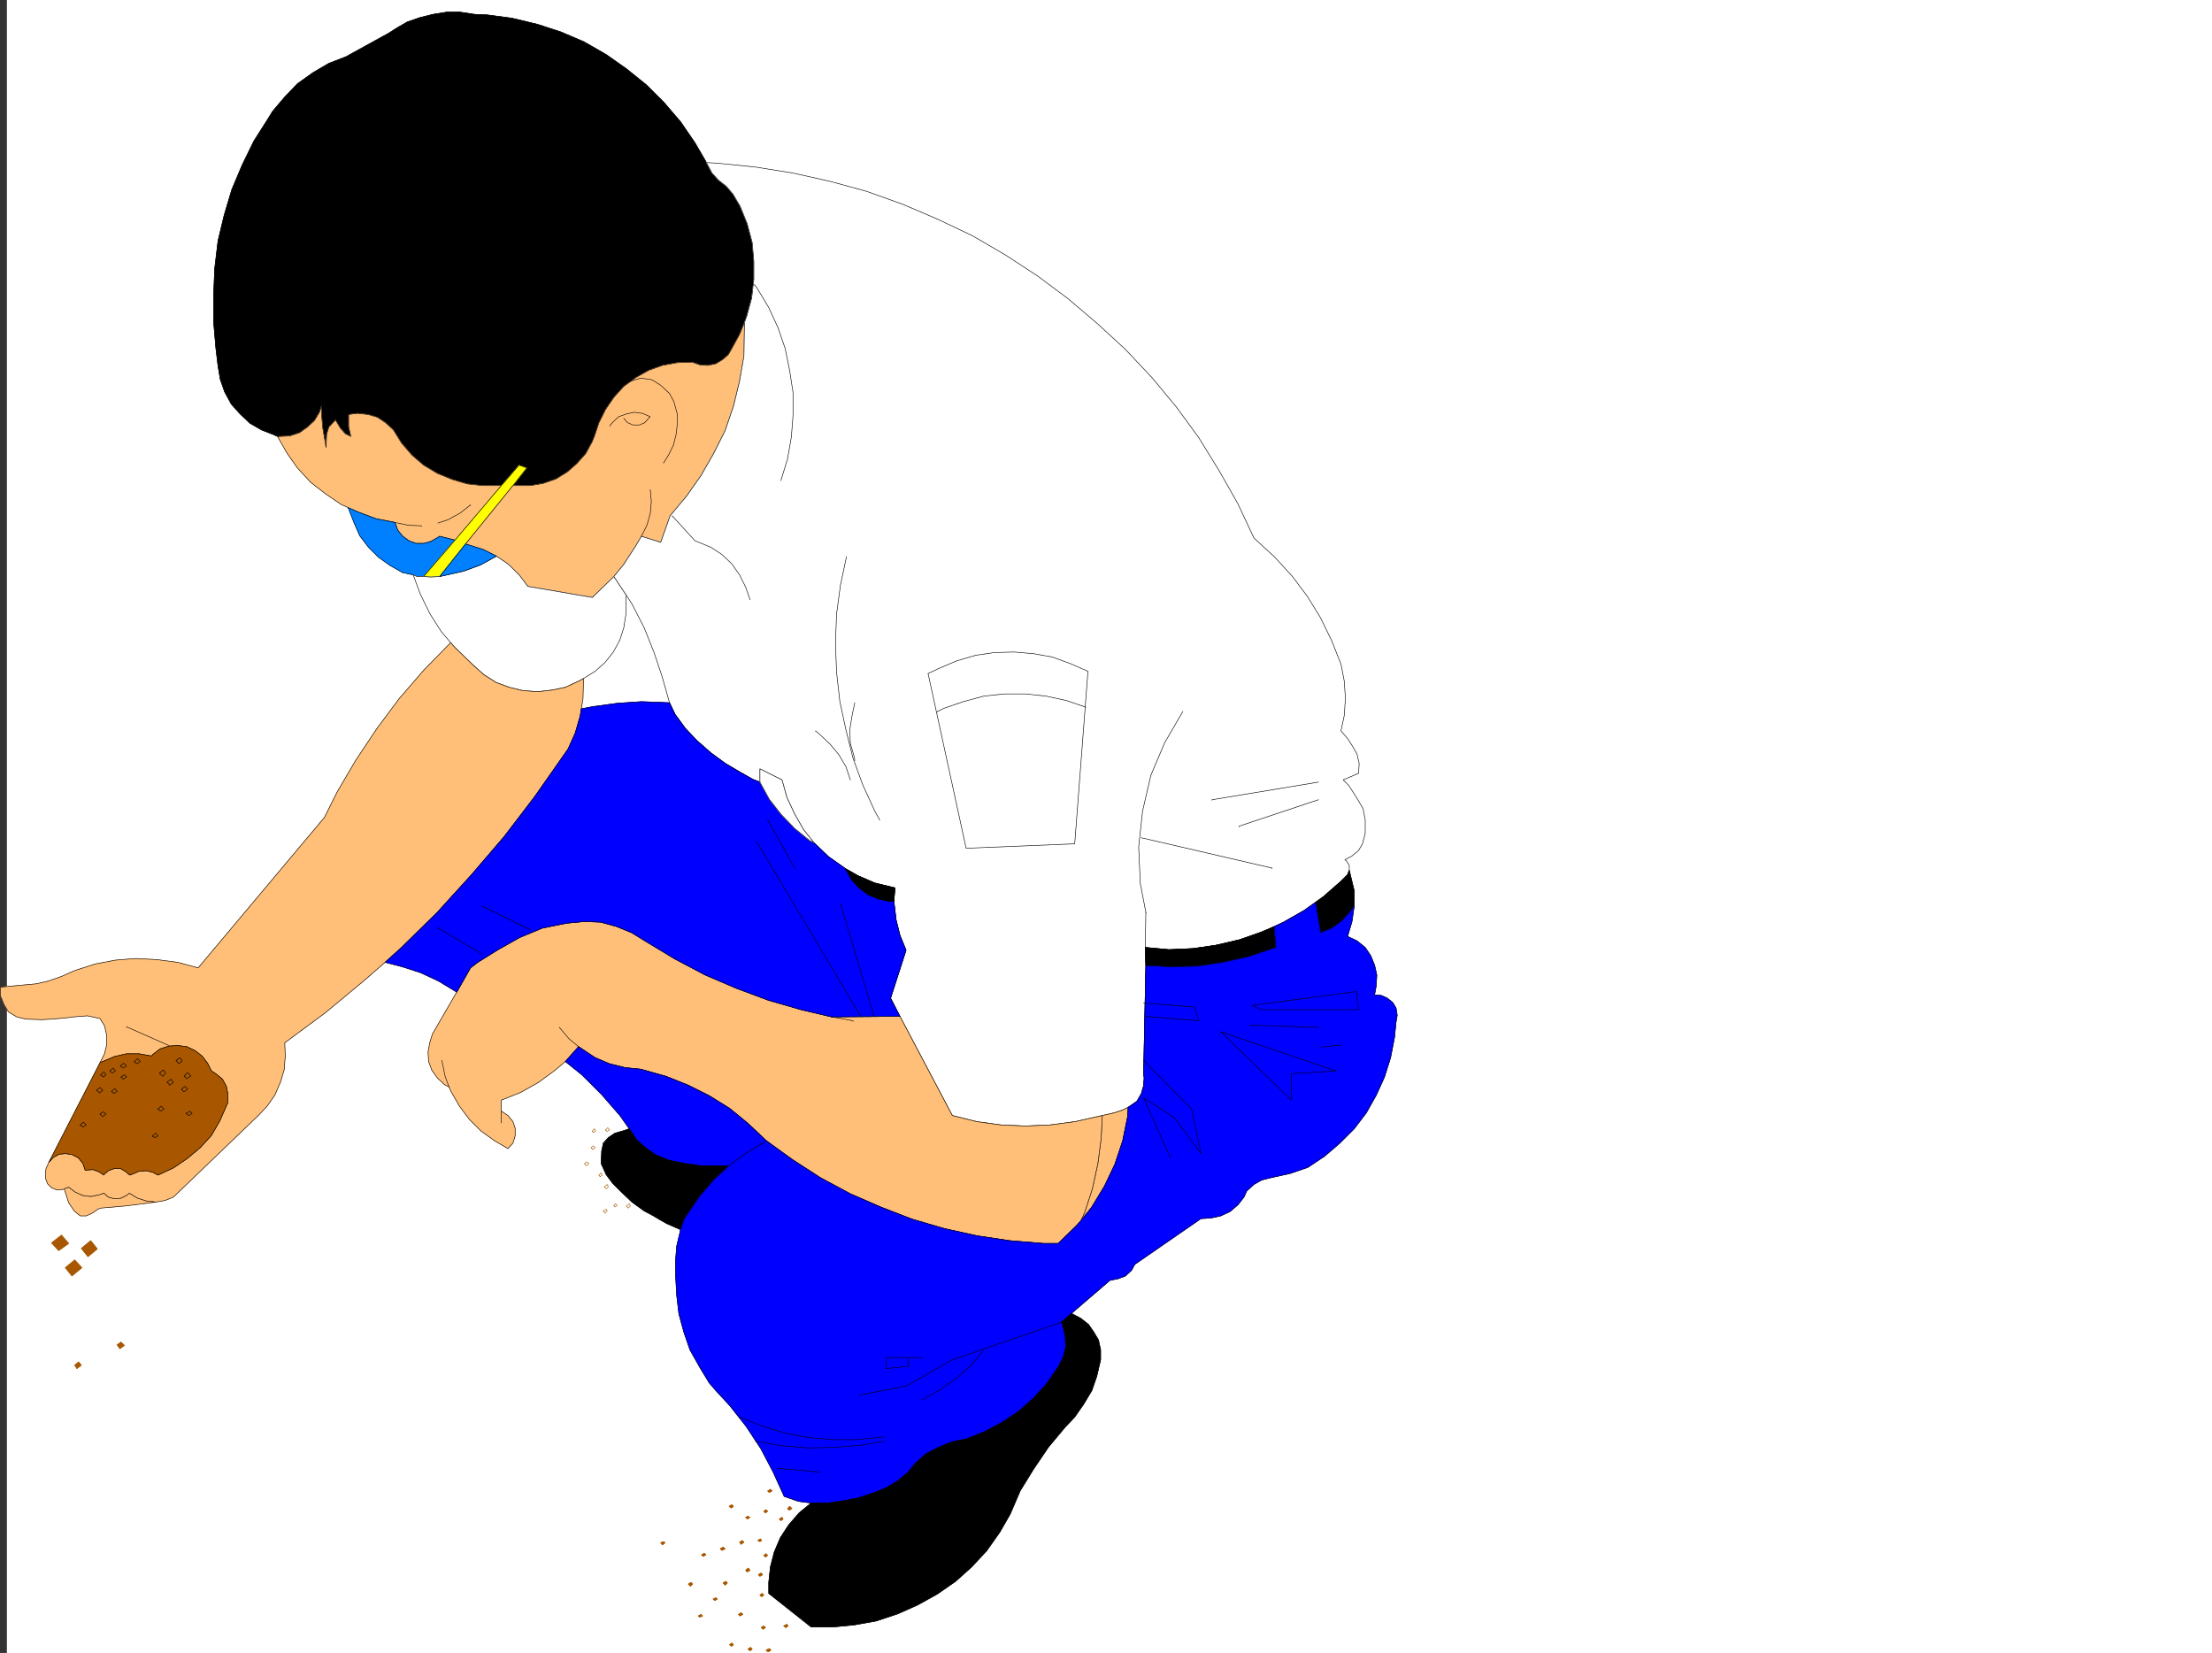 <svg xmlns="http://www.w3.org/2000/svg" width="3006.379" height="2246.297"><rect width="100%" height="100%" fill="#333333" stroke="none"/><defs><clipPath id="a"><path d="M0 0h2997v2244.137H0Zm0 0"/></clipPath></defs><path fill="#fff" d="M9.364 2246.297h2997.015V0H9.364Zm0 0"/><g clip-path="url(#a)" transform="translate(9.364 2.16)"><path fill="#fff" fill-rule="evenodd" stroke="#fff" stroke-linecap="square" stroke-linejoin="bevel" stroke-miterlimit="10" stroke-width=".743" d="M.742 2244.137h2995.531V-2.16H.743Zm0 0"/></g><path fill-rule="evenodd" stroke="#000" stroke-linecap="square" stroke-linejoin="bevel" stroke-miterlimit="10" stroke-width=".743" d="m697.172 659.89 18.727-23.968-10.477-3.754-23.969 27.723h-25.492l-20.957-2.266-20.254-5.984-20.214-8.25-18.731-11.223-15.758-13.488-14.23-16.461-11.223-17.989-10.48-9.734-11.258-7.508-12.75-3.715-14.23-1.523-11.966 1.523v16.461l2.973 13.493-7.469-3.754-6.765-7.508-6.723-11.223-8.996 9.738-3.008 9.735-.742 17.984-4.5-26.234-1.484-16.461V551.27l-3.012 8.996-6.723 11.218-9.738 8.996-10.516 7.504-13.492 4.5-16.46.743-4.497-2.27-17.242-6.727-15.719-8.992-13.488-12.746-12.004-13.449-8.992-16.5-5.985-17.203-3.011-17.988-2.969-24.711-3.012-35.23v-36.677l1.485-35.968 4.496-37.461 8.25-34.446 10.48-35.191 14.235-33.703 15.754-32.219 19.472-30.691 5.985-9.739 16.5-19.472 17.242-17.985 20.957-14.976 21.738-12.746 23.227-8.992 58.453-32.22 10.48-6.726 14.235-8.25 17.242-5.98 17.984-4.496 18.73-3.012h17.985l19.473 3.012 17.242.742 33.707 4.496 34.445 8.25 32.219 10.48 31.476 13.489 29.989 17.203 27.722 19.512 26.938 21.699 24.008 23.969 22.484 26.238 19.473 28.426 15.715 26.976 7.507 14.235 8.993 9.734 10.48 8.25 8.992 10.48 9.738 16.461 9.735 23.969 6.766 25.492 2.226 25.453v24.711l-2.969 25.496-6.765 24.711-3.012 8.211-6.726 16.5-12 21.7-2.973 5.277-7.508 6.726-9.734 5.98-11.223 2.27-10.52-.78-10.476-3.716-20.215.742-20.254 3.754-18.73 6.727-17.243 9.734-16.46 12.004-13.489 14.977-11.262 16.46-8.953 17.985-6.023 17.988-2.973 7.465-8.992 16.5-12.004 13.453-12.746 11.258-15.719 9.738-17.242 5.98-17.242 3.013zm0 0"/><path fill="none" stroke="#000" stroke-linecap="square" stroke-linejoin="bevel" stroke-miterlimit="10" stroke-width=".743" d="m697.172 659.89 18.727-23.968-10.477-3.754-23.969 27.723h-25.492l-20.957-2.266-20.254-5.984-20.214-8.25-18.731-11.223-15.758-13.488-14.23-16.461-11.223-17.989-10.48-9.734-11.258-7.508-12.75-3.715-14.23-1.523-11.966 1.523v16.461l2.973 13.493-7.469-3.754-6.765-7.508-6.723-11.223-8.996 9.738-3.008 9.735-.742 17.984-4.5-26.234-1.484-16.461V551.27l-3.012 8.996-6.723 11.218-9.738 8.996-10.516 7.504-13.492 4.5-16.46.743-4.497-2.27-17.242-6.727-15.719-8.992-13.488-12.746-12.004-13.449-8.992-16.5-5.985-17.203-3.011-17.988-2.969-24.711-3.012-35.23v-36.677l1.485-35.968 4.496-37.461 8.25-34.446 10.48-35.191 14.235-33.703 15.754-32.219 19.472-30.691 5.985-9.739 16.5-19.472 17.242-17.985 20.957-14.976 21.738-12.746 23.227-8.992 58.453-32.22 10.48-6.726 14.235-8.25 17.242-5.98 17.984-4.496 18.73-3.012h17.985l19.473 3.012 17.242.742 33.707 4.496 34.445 8.25 32.219 10.48 31.476 13.489 29.989 17.203 27.722 19.512 26.938 21.699 24.008 23.969 22.484 26.238 19.473 28.426 15.715 26.976 7.507 14.235 8.993 9.734 10.48 8.25 8.992 10.48 9.738 16.461 9.735 23.969 6.766 25.492 2.226 25.453v24.711l-2.969 25.496-6.765 24.711-3.012 8.211-6.726 16.5-12 21.7-2.973 5.277-7.508 6.726-9.734 5.98-11.223 2.27-10.52-.78-10.476-3.716-20.215.742-20.254 3.754-18.73 6.727-17.243 9.734-16.46 12.004-13.489 14.977-11.262 16.46-8.953 17.985-6.023 17.988-2.973 7.465-8.992 16.5-12.004 13.453-12.746 11.258-15.719 9.738-17.242 5.98-17.242 3.013zm0 0"/><path fill="#ffbf78" fill-rule="evenodd" stroke="#ffbf78" stroke-linecap="square" stroke-linejoin="bevel" stroke-miterlimit="10" stroke-width=".743" d="m618.504 734.023 62.95-74.132H655.96l-20.957-2.266-20.254-5.984-20.214-8.25-18.731-11.223-15.758-13.488-14.23-16.461-11.223-17.989-10.48-9.734-11.258-7.508-12.75-3.715-14.23-1.523-11.965 1.523v16.461l2.972 13.493-7.469-3.754-6.765-7.508-6.723-11.223-8.996 9.738-3.008 9.735-.742 17.984-4.5-26.234-1.484-16.461V551.27l-3.012 8.996-6.723 11.218-9.738 8.996-10.516 7.504-13.492 4.5-16.46.743L390 615.707l14.235 20.215 17.984 19.473 20.215 15.718 20.957 14.23 9.777 4.497 13.489 5.984 23.968 8.992 26.2 5.239 3.75 10.48 6.765 8.25 8.211 5.98 9.777 3.755h10.477l10.48-2.97 8.993-5.28 2.265-1.485zm0 0"/><path fill="none" stroke="#000" stroke-linecap="square" stroke-linejoin="bevel" stroke-miterlimit="10" stroke-width=".743" d="m618.504 734.023 62.95-74.132H655.96l-20.957-2.266-20.254-5.984-20.214-8.25-18.731-11.223-15.758-13.488-14.23-16.461-11.223-17.989-10.48-9.734-11.258-7.508-12.75-3.715-14.23-1.523-11.965 1.523v16.461l2.972 13.493-7.469-3.754-6.765-7.508-6.723-11.223-8.996 9.738-3.008 9.735-.742 17.984-4.5-26.234-1.484-16.461V551.27l-3.012 8.996-6.723 11.218-9.738 8.996-10.516 7.504-13.492 4.5-16.46.743L390 615.707l14.235 20.215 17.984 19.473 20.215 15.718 20.957 14.23 9.777 4.497 13.489 5.984 23.968 8.992 26.2 5.239 3.75 10.48 6.765 8.25 8.211 5.98 9.777 3.755h10.477l10.48-2.97 8.993-5.28 2.265-1.485zm0 0"/><path fill="#007fff" fill-rule="evenodd" stroke="#007fff" stroke-linecap="square" stroke-linejoin="bevel" stroke-miterlimit="10" stroke-width=".743" d="m481.38 710.8 7.507 17.243 12.004 15.719 13.488 13.488 15.719 11.223 17.242 9.734 14.235 3.012 5.238 2.265h8.992l42.7-49.46-20.962-5.239-2.265 1.485-8.992 5.28-10.481 2.97h-10.477l-9.777-3.754-8.21-5.98-6.766-8.25-3.75-10.481-26.2-5.239-23.968-8.992-13.489-5.984zm0 0"/><path fill="none" stroke="#000" stroke-linecap="square" stroke-linejoin="bevel" stroke-miterlimit="10" stroke-width=".743" d="m481.38 710.8 7.507 17.243 12.004 15.719 13.488 13.488 15.719 11.223 17.242 9.734 14.235 3.012 5.238 2.265h8.992l42.7-49.46-20.962-5.239-2.265 1.485-8.992 5.28-10.481 2.97h-10.477l-9.777-3.754-8.21-5.98-6.766-8.25-3.75-10.481-26.2-5.239-23.968-8.992-13.489-5.984zm0 0"/><path fill="#ff0" fill-rule="evenodd" stroke="#ff0" stroke-linecap="square" stroke-linejoin="bevel" stroke-miterlimit="10" stroke-width=".743" d="m575.805 783.484 9.734.746 12.004-.746 35.192-44.218 64.437-79.375 18.727-23.97-10.477-3.753-23.969 27.723-62.949 74.132zm0 0"/><path fill="none" stroke="#000" stroke-linecap="square" stroke-linejoin="bevel" stroke-miterlimit="10" stroke-width=".743" d="m575.805 783.484 9.734.746 12.004-.746 35.192-44.218 64.437-79.375 18.727-23.97-10.477-3.753-23.969 27.723-62.949 74.132zm0 0"/><path fill="#ffbf78" fill-rule="evenodd" stroke="#ffbf78" stroke-linecap="square" stroke-linejoin="bevel" stroke-miterlimit="10" stroke-width=".743" d="m632.735 739.266 64.437-79.375h23.969l17.242-3.012 17.242-5.98 15.72-9.739 12.745-11.258 12.004-13.453 8.992-16.5 2.973-7.465 6.023-17.988 8.953-17.984 11.262-16.461 13.489-14.977 16.46-12.004 17.243-9.734 18.73-6.727 20.254-3.754 20.215-.742 10.476 3.715 10.52.781 11.223-2.27 9.734-5.98 7.508-6.726 2.972-5.278 12-21.699 6.727-16.5-.742 45.707-5.984 34.446-8.25 33.707-11.22 32.96-15.757 31.473-17.203 29.953-19.512 27.723-22.484 26.937-12.707 35.973-26.235-8.25-7.508 12.746-16.46 25.453-13.489 16.5-6.765 6.727-22.446 21.7-87.66-14.974-11.262-14.976-14.976-14.977-16.5-11.218-17.985-8.996zm0 0"/><path fill="none" stroke="#000" stroke-linecap="square" stroke-linejoin="bevel" stroke-miterlimit="10" stroke-width=".743" d="m632.735 739.266 64.437-79.375h23.969l17.242-3.012 17.242-5.98 15.72-9.739 12.745-11.258 12.004-13.453 8.992-16.5 2.973-7.465 6.023-17.988 8.953-17.984 11.262-16.461 13.489-14.977 16.46-12.004 17.243-9.734 18.73-6.727 20.254-3.754 20.215-.742 10.476 3.715 10.52.781 11.223-2.27 9.734-5.98 7.508-6.726 2.972-5.278 12-21.699 6.727-16.5-.742 45.707-5.984 34.446-8.25 33.707-11.22 32.96-15.757 31.473-17.203 29.953-19.512 27.723-22.484 26.937-12.707 35.973-26.235-8.25-7.508 12.746-16.46 25.453-13.489 16.5-6.765 6.727-22.446 21.7-87.66-14.974-11.262-14.976-14.976-14.977-16.5-11.218-17.985-8.996zm0 0"/><path fill="#fff" fill-rule="evenodd" stroke="#fff" stroke-linecap="square" stroke-linejoin="bevel" stroke-miterlimit="10" stroke-width=".743" d="M566.813 783.484h8.992l9.734.746 12.004-.746 32.965-7.504 22.48-8.25 21.7-11.964 16.5 11.218 14.976 14.977 11.262 14.976 87.66 14.973 22.446-21.7 6.765-6.726 5.98 8.957 10.481 15.754v26.2l-2.972 18.73-5.239 16.5-8.996 16.46-11.258 14.231-13.492 11.965-15.719 9.735-6.722 3.754-17.989 8.25-17.984 3.753-19.512 2.23-20.215-1.487-18.726-4.496-17.988-6.723-16.461-10.52-15.016-13.449-23.965-23.226-5.984-6.766-12.746-14.973-15.719-24.71-12.746-26.2-9.734-26.234zm0 0"/><path fill="none" stroke="#000" stroke-linecap="square" stroke-linejoin="bevel" stroke-miterlimit="10" stroke-width=".743" d="M566.813 783.484h8.992l9.734.746 12.004-.746 32.965-7.504 22.48-8.25 21.7-11.964 16.5 11.218 14.976 14.977 11.262 14.976 87.66 14.973 22.446-21.7 6.765-6.726 5.98 8.957 10.481 15.754v26.2l-2.972 18.73-5.239 16.5-8.996 16.46-11.258 14.231-13.492 11.965-15.719 9.735-6.722 3.754-17.989 8.25-17.984 3.753-19.512 2.23-20.215-1.487-18.726-4.496-17.988-6.723-16.461-10.52-15.016-13.449-23.965-23.226-5.984-6.766-12.746-14.973-15.719-24.71-12.746-26.2-9.734-26.234zm0 0"/><path fill="#fff" fill-rule="evenodd" stroke="#fff" stroke-linecap="square" stroke-linejoin="bevel" stroke-miterlimit="10" stroke-width=".743" d="m1556.59 1287.563 32.219 2.972 32.96-1.484 30.692-4.5 32.219-7.465 29.992-10.52 17.242-7.468 12.707-5.98 27.723-15.759 15.758-11.222 10.477-7.508 23.968-20.957 8.992-8.992 2.27-5.985v-6.761l-3.754-5.985-2.27-1.484 9.739-5.238 8.992-7.508 5.277-8.992 3.715-14.235v-17.945l-2.969-15.758-9.738-16.46-9.734-14.977-7.508-7.508 20.957-8.992.781-13.45-3.008-12.746-5.984-10.48-6.766-10.52-8.992-10.476 4.496-20.957 1.528-23.227-1.528-23.226-4.496-23.223-12.746-32.18-14.976-30.734-17.985-29.207-20.215-26.942-23.968-26.234-28.465-26.195-21.739-46.453-25.492-44.926-27.722-44.965-30.696-41.953-32.96-39.688-35.973-38.199-38.239-35.191-39.687-33.703-41.211-30.735-43.48-28.465-44.926-26.195-47.23-22.484-47.196-20.215-50.203-17.985-49.422-13.488-50.207-11.222-51.688-8.25-51.73-5.243-14.234-.742 7.507 14.235 8.993 9.734 10.48 8.25 8.992 10.48 9.738 16.461 9.735 23.969 6.765 25.492 2.227 25.453v24.711l-2.969 25.496-6.765 24.711-3.012 8.211-.742 45.707-5.985 34.446-8.25 33.707-11.218 32.96-15.758 31.473-17.203 29.953-19.512 27.723-22.484 26.937-12.707 35.973-26.235-8.25-7.508 12.746-16.46 25.453-13.489 16.5 5.98 8.957 10.481 15.754 8.25 12.711 16.5 32.219 13.488 33.703 11.223 33.703 9.734 34.45 7.508 15.753 14.23 19.473 15.72 16.461 18.769 16.5 19.473 14.234 20.214 11.965 17.243 9.735 9.734 3.753v-17.984l29.953 14.973 6.762 23.968 10.48 22.485 12.004 20.957 14.23 17.984 19.473 18.73 23.227 16.462 17.242 9.734 22.485 9.738 27.718 6.762-1.523 17.988 3.012 25.453 5.238 20.957 8.25 20.254-20.996 65.141 12.746 24.711 71.2 134.816 32.964 8.25 32.96 4.496 33.704 1.489 33.742-1.489 33.707-4.496 36.715-8.25 16.461-3.715 11.258-3.753 7.508-3.754 2.23-1.485 9.734-6.765 5.985-10.477 3.008-10.48.746-10.477-.746-5.984 3.011-146.82zm0 0"/><path fill="none" stroke="#000" stroke-linecap="square" stroke-linejoin="bevel" stroke-miterlimit="10" stroke-width=".743" d="m1556.59 1287.563 32.219 2.972 32.96-1.484 30.692-4.5 32.219-7.465 29.992-10.52 17.242-7.468 12.707-5.98 27.723-15.759 15.758-11.222 10.477-7.508 23.968-20.957 8.992-8.992 2.27-5.985v-6.761l-3.754-5.985-2.27-1.484 9.739-5.238 8.992-7.508 5.277-8.992 3.715-14.235v-17.945l-2.969-15.758-9.738-16.46-9.734-14.977-7.508-7.508 20.957-8.992.781-13.45-3.008-12.746-5.984-10.48-6.766-10.52-8.992-10.476 4.496-20.957 1.528-23.227-1.528-23.226-4.496-23.223-12.746-32.18-14.976-30.734-17.985-29.207-20.215-26.942-23.968-26.234-28.465-26.195-21.739-46.453-25.492-44.926-27.722-44.965-30.696-41.953-32.96-39.688-35.973-38.199-38.239-35.191-39.687-33.703-41.211-30.735-43.48-28.465-44.926-26.195-47.23-22.484-47.196-20.215-50.203-17.985-49.422-13.488-50.207-11.222-51.688-8.25-51.73-5.243-14.234-.742 7.507 14.235 8.993 9.734 10.48 8.25 8.992 10.48 9.738 16.461 9.735 23.969 6.765 25.492 2.227 25.453v24.711l-2.969 25.496-6.765 24.711-3.012 8.211-.742 45.707-5.985 34.446-8.25 33.707-11.218 32.96-15.758 31.473-17.203 29.953-19.512 27.723-22.484 26.937-12.707 35.973-26.235-8.25-7.508 12.746-16.46 25.453-13.489 16.5 5.98 8.957 10.481 15.754 8.25 12.711 16.5 32.219 13.488 33.703 11.223 33.703 9.734 34.45 7.508 15.753 14.23 19.473 15.72 16.461 18.769 16.5 19.473 14.234 20.214 11.965 17.243 9.735 9.734 3.753v-17.984l29.953 14.973 6.762 23.968 10.48 22.485 12.004 20.957 14.23 17.984 19.473 18.73 23.227 16.462 17.242 9.734 22.485 9.738 27.718 6.762-1.523 17.988 3.012 25.453 5.238 20.957 8.25 20.254-20.996 65.141 12.746 24.711 71.2 134.816 32.964 8.25 32.96 4.496 33.704 1.489 33.742-1.489 33.707-4.496 36.715-8.25 16.461-3.715 11.258-3.753 7.508-3.754 2.23-1.485 9.734-6.765 5.985-10.477 3.008-10.48.746-10.477-.746-5.984 3.011-146.82zm0 0"/><path fill="none" stroke="#000" stroke-linecap="square" stroke-linejoin="bevel" stroke-miterlimit="10" stroke-width=".743" d="m1261.383 915.293 51.692 237.453 147.601-6.02 17.988-234.445-24.007-10.48-24.711-8.992-25.454-4.496-26.238-2.227-26.98.742-25.453 3.754-25.492 7.469-24.711 10.515-14.235 6.727v.742"/><path fill="#ffbf78" fill-rule="evenodd" stroke="#ffbf78" stroke-linecap="square" stroke-linejoin="bevel" stroke-miterlimit="10" stroke-width=".743" d="m135.97 1444.082 3.753-1.488 15.758-6.723 16.46-3.754h17.243l16.5 3.008 2.23-2.266 9.735-7.468 12.004-3.754 11.965-.742 12.003 1.484 11.223 5.242 9.774 7.504 7.468 9.738 5.239 10.477 6.765 4.496 8.25 6.727 5.238 9.738 2.23 11.219v10.52l-11.222 25.452-11.261 19.473-14.973 16.46-17.988 15.016-18.727 12.708-20.96 9.734-6.763-3.715-8.992-2.266-9.738.743-8.992 3.753-3.754 1.485-5.238-4.496-7.508-4.496h-8.211l-8.25 3.011-5.985 5.239v.742l-6.761-4.496-8.25-2.973-10.48.742-3.012-8.992-5.98-7.508-8.25-4.457-8.993-1.523-8.996.742-8.211 4.496-6.02 6.766-3.715 8.21-.78 6.02v7.469l3.01 7.508 5.24 5.238 7.507 3.012 8.25-.782 1.484-.742 5.985-2.23 8.992 6.726 9.734 4.497 11.262 1.484 11.223-2.227 6.761-2.27 5.985 5.278 8.25 2.23 8.992-.742 7.469-3.753 3.754-3.012 11.261 6.765 11.965 3.754 12.746 1.485 12.746-2.266 11.223-4.46 115.383-110.888 12.004-12.707 10.476-14.976 7.508-17.242 5.242-17.243 1.485-18.691-.742-17.984 54.699-40.47 52.433-43.44 29.207-25.454 22.485-20.214 48.719-47.938 45.707-50.203 44.964-52.434 41.211-53.918 45.668-65.18 9.778-21.699 6.722-23.226 1.489-9.735 2.265-13.492.742-27.722-6.722 3.754-17.989 8.25-17.984 3.753-19.512 2.23-20.215-1.487-18.726-4.496-17.988-6.723-16.461-10.52-15.016-13.449-23.965-23.226-5.984-6.766-35.973 36.715-33.703 38.945-30.734 41.211-28.465 42.7-25.492 43.437-17.203 34.449-171.61 204.492-27.722-7.508-28.465-3.754-28.465-1.484-27.723 2.227-27.722 5.242-27.72 8.992-18.73 8.25-17.242 5.98-16.46 3.754-24.75 2.27-23.97 2.227v11.222l5.239 12.746 5.984 9.738 11.258 6.723 12.004 3.012 22.445.742 12.746-.742 17.985-1.484 12.004-1.528 18.73-1.484 17.203 3.754 6.024 9.734 2.968 12.746v13.453l-2.968 12.004zm0 0"/><path fill="none" stroke="#000" stroke-linecap="square" stroke-linejoin="bevel" stroke-miterlimit="10" stroke-width=".743" d="m135.97 1444.082 3.753-1.488 15.758-6.723 16.46-3.754h17.243l16.5 3.008 2.23-2.266 9.735-7.468 12.004-3.754 11.965-.742 12.003 1.484 11.223 5.242 9.774 7.504 7.468 9.738 5.239 10.477 6.765 4.496 8.25 6.727 5.238 9.738 2.23 11.219v10.52l-11.222 25.452-11.261 19.473-14.973 16.46-17.988 15.016-18.727 12.708-20.96 9.734-6.763-3.715-8.992-2.266-9.738.743-8.992 3.753-3.754 1.485-5.238-4.496-7.508-4.496h-8.211l-8.25 3.011-5.985 5.239v.742l-6.761-4.496-8.25-2.973-10.48.742-3.012-8.992-5.98-7.508-8.25-4.457-8.993-1.523-8.996.742-8.211 4.496-6.02 6.766-3.715 8.21-.78 6.02v7.469l3.01 7.508 5.24 5.238 7.507 3.012 8.25-.782 1.484-.742 5.985-2.23 8.992 6.726 9.734 4.497 11.262 1.484 11.223-2.227 6.761-2.27 5.985 5.278 8.25 2.23 8.992-.742 7.469-3.753 3.754-3.012 11.261 6.765 11.965 3.754 12.746 1.485 12.746-2.266 11.223-4.46 115.383-110.888 12.004-12.707 10.476-14.976 7.508-17.242 5.242-17.243 1.485-18.691-.742-17.984 54.699-40.47 52.433-43.44 29.207-25.454 22.485-20.214 48.719-47.938 45.707-50.203 44.964-52.434 41.211-53.918 45.668-65.18 9.778-21.699 6.722-23.226 1.489-9.735 2.265-13.492.742-27.722-6.722 3.754-17.989 8.25-17.984 3.753-19.512 2.23-20.215-1.487-18.726-4.496-17.988-6.723-16.461-10.52-15.016-13.449-23.965-23.226-5.984-6.766-35.973 36.715-33.703 38.945-30.734 41.211-28.465 42.7-25.492 43.437-17.203 34.449-171.61 204.492-27.722-7.508-28.465-3.754-28.465-1.484-27.723 2.227-27.722 5.242-27.72 8.992-18.73 8.25-17.242 5.98-16.46 3.754-24.75 2.27-23.97 2.227v11.222l5.239 12.746 5.984 9.738 11.258 6.723 12.004 3.012 22.445.742 12.746-.742 17.985-1.484 12.004-1.528 18.73-1.484 17.203 3.754 6.024 9.734 2.968 12.746v13.453l-2.968 12.004zm0 0"/><path fill="#a85700" fill-rule="evenodd" stroke="#a85700" stroke-linecap="square" stroke-linejoin="bevel" stroke-miterlimit="10" stroke-width=".743" d="m66.293 1579.68 6.02-6.766 8.21-4.496 8.997-.742 8.992 1.523 8.25 4.457 5.98 7.508 3.012 8.992 10.48-.742 8.25 2.973 6.762 4.496v-.742l5.985-5.239 8.25-3.011h8.21l7.509 4.496 5.238 4.496 3.754-1.485 8.992-3.753 9.738-.743 8.992 2.266 6.762 3.715 20.961-9.734 18.727-12.708 17.988-15.015 14.973-16.461 11.261-19.473 11.223-25.453v-10.52l-2.23-11.218-5.239-9.738-8.25-6.727-6.765-4.496-5.239-10.477-7.468-9.738-9.774-7.504-11.223-5.242-12.003-1.484-11.965.742-12.004 3.754-9.735 7.468-2.23 2.266-16.5-3.008h-17.242l-16.461 3.754-15.758 6.723-3.754 1.488zm0 0"/><path fill="none" stroke="#000" stroke-linecap="square" stroke-linejoin="bevel" stroke-miterlimit="10" stroke-width=".743" d="m66.293 1579.68 6.02-6.766 8.21-4.496 8.997-.742 8.992 1.523 8.25 4.457 5.98 7.508 3.012 8.992 10.48-.742 8.25 2.973 6.762 4.496v-.742l5.985-5.239 8.25-3.011h8.21l7.509 4.496 5.238 4.496 3.754-1.485 8.992-3.753 9.738-.743 8.992 2.266 6.762 3.715 20.961-9.734 18.727-12.708 17.988-15.015 14.973-16.461 11.261-19.473 11.223-25.453v-10.52l-2.23-11.218-5.239-9.738-8.25-6.727-6.765-4.496-5.239-10.477-7.468-9.738-9.774-7.504-11.223-5.242-12.003-1.484-11.965.742-12.004 3.754-9.735 7.468-2.23 2.266-16.5-3.008h-17.242l-16.461 3.754-15.758 6.723-3.754 1.488zm0 0"/><path fill="#ffbf78" fill-rule="evenodd" stroke="#ffbf78" stroke-linecap="square" stroke-linejoin="bevel" stroke-miterlimit="10" stroke-width=".743" d="m211.668 1633.598-12.746-1.485-11.965-3.754-11.261-6.765-3.754 3.012-7.469 3.753-8.992.743-8.25-2.23-5.985-5.278-6.761 2.27-11.223 2.226-11.262-1.484-9.734-4.497-8.992-6.726-5.985 2.23 5.985 18.727 7.504 11.223 8.25 6.765h8.21l8.255-3.754 7.503-5.238 2.973-1.488 34.488-3.012zm0 0"/><path fill="none" stroke="#000" stroke-linecap="square" stroke-linejoin="bevel" stroke-miterlimit="10" stroke-width=".743" d="m211.668 1633.598-12.746-1.485-11.965-3.754-11.261-6.765-3.754 3.012-7.469 3.753-8.992.743-8.25-2.23-5.985-5.278-6.761 2.27-11.223 2.226-11.262-1.484-9.734-4.497-8.992-6.726-5.985 2.23 5.985 18.727 7.504 11.223 8.25 6.765h8.21l8.255-3.754 7.503-5.238 2.973-1.488 34.488-3.012zm0 0"/><path fill="#ffbf78" fill-rule="evenodd" stroke="#ffbf78" stroke-linecap="square" stroke-linejoin="bevel" stroke-miterlimit="10" stroke-width=".743" d="m1533.364 1504.762-7.508 3.754-11.258 3.753-16.46 3.715-1.49 30.735-4.495 34.445-7.508 34.45-10.477 32.218-5.242 11.219 14.977-18.727 17.242-28.465 14.234-29.953 10.477-31.433 6.726-32.961zm0 0"/><path fill="none" stroke="#000" stroke-linecap="square" stroke-linejoin="bevel" stroke-miterlimit="10" stroke-width=".743" d="m1533.364 1504.762-7.508 3.754-11.258 3.753-16.46 3.715-1.49 30.735-4.495 34.445-7.508 34.45-10.477 32.218-5.242 11.219 14.977-18.727 17.242-28.465 14.234-29.953 10.477-31.433 6.726-32.961zm0 0"/><path fill="#ffbf78" fill-rule="evenodd" stroke="#ffbf78" stroke-linecap="square" stroke-linejoin="bevel" stroke-miterlimit="10" stroke-width=".743" d="m681.453 1495.027 26.196-10.476 24.008-13.492 22.484-16.461 14.23-12.004 5.985-6.723 12.004-13.492 4.457 3.012 17.984 11.965 19.512 8.25 20.957 5.238 21.742 2.23 34.445 9.735 29.989 12.004 28.465 14.234 27.722 17.203 24.711 20.254 25.492 23.969 35.23 25.453 38.204 24.71 40.465 21.739 41.215 17.95 42.695 16.5 43.441 12.706 44.223 9.774 44.965 6.726 45.668 3.754h20.254l24.71-23.969 6.02-6.765 5.242-11.219 10.477-32.219 7.508-34.449 4.496-34.445 1.488-30.735-36.715 8.25-33.707 4.496-33.742 1.489-33.703-1.489-32.961-4.496-32.965-8.25-71.2-134.816-92.901.742-41.211-9.734-44.184-12.707-44.223-16.5-41.953-17.95-41.21-21.738-39.727-23.969-19.473-11.964-20.215-8.25-21.738-5.98-22.48-.782-23.97 2.266-32.96 6.726-30.735 12.746-29.207 16.461-27.722 17.242-9.735 7.508-18.73 32.922-33 56.93-3.715 12.004-2.266 12.707.743 12.746 4.496 12.004 7.508 10.48 9.734 8.992 5.984 2.973 3.008 6.762 11.223 19.472 13.488 17.989 15.758 15.714 18.73 13.493 17.985 10.476 6.726-7.508 3.012-9.734v-10.48l-3.012-8.993-6.726-8.25-8.993-5.98zm0 0"/><path fill="none" stroke="#000" stroke-linecap="square" stroke-linejoin="bevel" stroke-miterlimit="10" stroke-width=".743" d="m681.453 1495.027 26.196-10.476 24.008-13.492 22.484-16.461 14.23-12.004 5.985-6.723 12.004-13.492 4.457 3.012 17.984 11.965 19.512 8.25 20.957 5.238 21.742 2.23 34.445 9.735 29.989 12.004 28.465 14.234 27.722 17.203 24.711 20.254 25.492 23.969 35.23 25.453 38.204 24.71 40.465 21.739 41.215 17.95 42.695 16.5 43.441 12.706 44.223 9.774 44.965 6.726 45.668 3.754h20.254l24.71-23.969 6.02-6.765 5.242-11.219 10.477-32.219 7.508-34.449 4.496-34.445 1.488-30.735-36.715 8.25-33.707 4.496-33.742 1.489-33.703-1.489-32.961-4.496-32.965-8.25-71.2-134.816-92.901.742-41.211-9.734-44.184-12.707-44.223-16.5-41.953-17.95-41.21-21.738-39.727-23.969-19.473-11.964-20.215-8.25-21.738-5.98-22.48-.782-23.97 2.266-32.96 6.726-30.735 12.746-29.207 16.461-27.722 17.242-9.735 7.508-18.73 32.922-33 56.93-3.715 12.004-2.266 12.707.743 12.746 4.496 12.004 7.508 10.48 9.734 8.992 5.984 2.973 3.008 6.762 11.223 19.472 13.488 17.989 15.758 15.714 18.73 13.493 17.985 10.476 6.726-7.508 3.012-9.734v-10.48l-3.012-8.993-6.726-8.25-8.993-5.98zm0 0"/><path fill="#00f" fill-rule="evenodd" stroke="#00f" stroke-linecap="square" stroke-linejoin="bevel" stroke-miterlimit="10" stroke-width=".743" d="m790.075 963.23-1.489 9.735-6.722 23.226-9.778 21.7-45.668 65.18-41.21 53.917-44.965 52.434-45.707 50.203-48.72 47.938-22.484 20.214 23.266 5.985 25.453 8.25 23.969 11.219 24.75 14.976 18.73-32.922 9.735-7.508 27.722-17.242 29.207-16.46 30.735-12.747 32.96-6.726 23.97-2.266 22.48.781 21.738 5.98 20.215 8.25 19.473 11.966 39.726 23.968 41.211 21.738 41.953 17.95 44.223 16.5 44.184 12.707 41.21 9.734 92.903-.742-12.746-24.711 20.996-65.14-8.25-20.254-5.238-20.957-3.012-25.454h-6.727l-14.23-3.011-14.234-5.98-12.004-8.997-9.735-10.476-8.992-15.758-23.227-16.461-19.472-18.73-5.98-3.012-20.255-16.461-18.73-19.47-15.719-20.214-12.746-23.226-9.734-3.754-17.242-9.735-20.215-11.965-19.473-14.234-18.77-16.5-15.718-16.461-14.23-19.473-7.509-15.754-38.199-1.488-32.96 2.23-32.962 4.497zm0 0"/><path fill="none" stroke="#000" stroke-linecap="square" stroke-linejoin="bevel" stroke-miterlimit="10" stroke-width=".743" d="m790.075 963.23-1.489 9.735-6.722 23.226-9.778 21.7-45.668 65.18-41.21 53.917-44.965 52.434-45.707 50.203-48.72 47.938-22.484 20.214 23.266 5.985 25.453 8.25 23.969 11.219 24.75 14.976 18.73-32.922 9.735-7.508 27.722-17.242 29.207-16.46 30.735-12.747 32.96-6.726 23.97-2.266 22.48.781 21.738 5.98 20.215 8.25 19.473 11.966 39.726 23.968 41.211 21.738 41.953 17.95 44.223 16.5 44.184 12.707 41.21 9.734 92.903-.742-12.746-24.711 20.996-65.14-8.25-20.254-5.238-20.957-3.012-25.454h-6.727l-14.23-3.011-14.234-5.98-12.004-8.997-9.735-10.476-8.992-15.758-23.227-16.461-19.472-18.73-5.98-3.012-20.255-16.461-18.73-19.47-15.719-20.214-12.746-23.226-9.734-3.754-17.242-9.735-20.215-11.965-19.473-14.234-18.77-16.5-15.718-16.461-14.23-19.473-7.509-15.754-38.199-1.488-32.96 2.23-32.962 4.497zm0 0"/><path fill-rule="evenodd" stroke="#000" stroke-linecap="square" stroke-linejoin="bevel" stroke-miterlimit="10" stroke-width=".743" d="M1214.895 1224.652h-6.727l-14.23-3.011-14.234-5.98-12.004-8.997-9.735-10.477-8.992-15.757 17.242 9.734 22.485 9.738 27.718 6.762zm0 0"/><path fill="none" stroke="#000" stroke-linecap="square" stroke-linejoin="bevel" stroke-miterlimit="10" stroke-width=".743" d="M1214.895 1224.652h-6.727l-14.23-3.011-14.234-5.98-12.004-8.997-9.735-10.477-8.992-15.757 17.242 9.734 22.485 9.738 27.718 6.762zm0 0"/><path fill="#fff" fill-rule="evenodd" stroke="#fff" stroke-linecap="square" stroke-linejoin="bevel" stroke-miterlimit="10" stroke-width=".743" d="m1106.274 1145.238-5.98-3.011-20.255-16.461-18.73-19.47-15.719-20.214-12.746-23.227v-17.984l29.953 14.973 6.762 23.969 10.48 22.484 12.004 20.957zm0 0"/><path fill="none" stroke="#000" stroke-linecap="square" stroke-linejoin="bevel" stroke-miterlimit="10" stroke-width=".743" d="m1106.274 1145.238-5.98-3.011-20.255-16.461-18.73-19.47-15.719-20.214-12.746-23.227v-17.984l29.953 14.973 6.762 23.969 10.48 22.484 12.004 20.957zm0 0"/><path fill="#00f" fill-rule="evenodd" stroke="#00f" stroke-linecap="square" stroke-linejoin="bevel" stroke-miterlimit="10" stroke-width=".743" d="m1041.836 1550.473-25.492 14.972-25.453 18.73h-38.984l-21.7-3.01-21.738-4.497-17.988-7.469-13.488-9.773-11.965-10.48-9.774-14.973-12.707-17.989-24.754-28.465-26.976-26.937-22.446-17.988 5.985-6.723 12.004-13.492 4.457 3.012 17.984 11.964 19.512 8.25 20.957 5.239 21.742 2.23 34.445 9.735 29.989 12.003 28.465 14.235 27.722 17.203 24.711 20.254zm0 0"/><path fill="none" stroke="#000" stroke-linecap="square" stroke-linejoin="bevel" stroke-miterlimit="10" stroke-width=".743" d="m1041.836 1550.473-25.492 14.972-25.453 18.73h-38.984l-21.7-3.01-21.738-4.497-17.988-7.469-13.488-9.773-11.965-10.48-9.774-14.973-12.707-17.989-24.754-28.465-26.976-26.937-22.446-17.988 5.985-6.723 12.004-13.492 4.457 3.012 17.984 11.964 19.512 8.25 20.957 5.239 21.742 2.23 34.445 9.735 29.989 12.003 28.465 14.235 27.722 17.203 24.711 20.254zm0 0"/><path fill-rule="evenodd" stroke="#000" stroke-linecap="square" stroke-linejoin="bevel" stroke-miterlimit="10" stroke-width=".743" d="m924.97 1671.055 5.237-14.973 20.957-30.734 19.473-22.442 20.254-18.73h-38.984l-21.7-3.012-21.738-4.496-17.988-7.469-13.488-9.773-11.965-10.48-9.774-14.973-8.957 3.007-10.515 2.973-8.993 6.024-6.726 7.464-2.27 10.48-.742 17.243 6.766 14.977 8.992 12.003 11.965 11.965 14.234 13.489 16.5 11.964 12.746 6.766 7.469 4.496 10.516 5.98zm0 0"/><path fill="none" stroke="#000" stroke-linecap="square" stroke-linejoin="bevel" stroke-miterlimit="10" stroke-width=".743" d="m924.97 1671.055 5.237-14.973 20.957-30.734 19.473-22.442 20.254-18.73h-38.984l-21.7-3.012-21.738-4.496-17.988-7.469-13.488-9.773-11.965-10.48-9.774-14.973-8.957 3.007-10.515 2.973-8.993 6.024-6.726 7.464-2.27 10.48-.742 17.243 6.766 14.977 8.992 12.003 11.965 11.965 14.234 13.489 16.5 11.964 12.746 6.766 7.469 4.496 10.516 5.98zm0 0"/><path fill-rule="evenodd" stroke="#000" stroke-linecap="square" stroke-linejoin="bevel" stroke-miterlimit="10" stroke-width=".743" d="M1840.535 1231.375v-20.957l-6.726-27.723-2.27 5.985-8.992 8.992-23.969 20.957-10.476 7.508 6.723 41.21 14.976-6.019 12.746-8.992 10.52-11.223zm0 0"/><path fill="none" stroke="#000" stroke-linecap="square" stroke-linejoin="bevel" stroke-miterlimit="10" stroke-width=".743" d="M1840.535 1231.375v-20.957l-6.726-27.723-2.27 5.985-8.992 8.992-23.969 20.957-10.476 7.508 6.723 41.21 14.976-6.019 12.746-8.992 10.52-11.223zm0 0"/><path fill-rule="evenodd" stroke="#000" stroke-linecap="square" stroke-linejoin="bevel" stroke-miterlimit="10" stroke-width=".743" d="m1557.332 1312.274 34.45 1.488 35.226-.746 34.45-5.239 34.484-7.508 38.199-12.707-2.227-28.464-17.242 7.468-29.992 10.52-32.219 7.465-30.691 4.5-32.961 1.484-32.219-2.973zm0 0"/><path fill="none" stroke="#000" stroke-linecap="square" stroke-linejoin="bevel" stroke-miterlimit="10" stroke-width=".743" d="m1557.332 1312.274 34.45 1.488 35.226-.746 34.45-5.239 34.484-7.508 38.199-12.707-2.227-28.464-17.242 7.468-29.992 10.52-32.219 7.465-30.691 4.5-32.961 1.484-32.219-2.973zm0 0"/><path fill="#00f" fill-rule="evenodd" stroke="#00f" stroke-linecap="square" stroke-linejoin="bevel" stroke-miterlimit="10" stroke-width=".743" d="m1557.332 1312.274-3.011 146.82.746 5.984-.746 10.477-3.008 10.48-5.985 10.477-9.734 6.765-2.23 1.485-.782 12.75-6.726 32.96-10.477 31.434-14.234 29.953-17.242 28.465-14.977 18.727-6.02 6.765-24.71 23.97h-20.254l-45.668-3.755-44.965-6.726-44.223-9.774-43.441-12.707-42.695-16.5-41.215-17.949-40.465-21.738-38.203-24.711-35.23-25.453-25.493 14.972-25.453 18.73-20.254 18.731-19.473 22.442-20.957 30.734-5.238 14.973-5.277 22.445-1.489 18.727v21l1.489 26.937 3.008 25.492 6.765 24.715 8.211 23.965 13.488 23.969 12.747 20.957 8.996 10.48 18.726 20.254 22.485 28.465 20.214 30.695 16.5 31.473 14.973 32.922 19.473 6.765 17.242 2.23h23.226l20.997-2.972 19.472-3.754 22.485-7.508 16.46-6.726 15.012-8.992 13.492-11.223 10.477-12.746 14.234-12.746 17.243-8.953 17.984-7.508 19.473-3.754 24.71-9.734 23.97-12.746 22.484-14.977 20.254-17.945 17.945-19.473 16.5-23.969 5.98-12.004 3.754-14.234-.742-14.23-3.012-13.489-2.226-5.984 13.488-11.965 52.434-44.965 11.261-2.226 9.735-3.754 8.21-7.508 4.497-8.211 89.93-62.168 13.492-.785 13.488-2.969 12.746-5.984 10.48-8.992 8.25-10.48 3.715-8.25 9.774-8.993 10.48-5.98 11.965-3.012 13.488-3.012 13.489-2.969 23.968-8.25 22.485-14.976 20.996-17.989 19.473-19.468 16.5-21.704 13.488-23.968 11.223-24.75 8.25-26.196 5.238-26.98 2.23-21.7 1.524-8.991-1.524-9.739-4.46-7.504-7.505-5.984-8.25-3.754-8.996-.742 2.27-12.707.742-14.235-3.012-13.488-5.238-12.746-7.508-11.223-11.219-8.992-12.75-5.984 5.985-20.25 3.012-20.961-7.47 9.738-10.519 11.223-12.746 8.992-14.976 6.02-6.723-41.211-15.758 11.222-27.723 15.758-12.707 5.98 2.227 28.465-38.2 12.707-34.484 7.508-34.449 5.239-35.226.746zm0 0"/><path fill="none" stroke="#000" stroke-linecap="square" stroke-linejoin="bevel" stroke-miterlimit="10" stroke-width=".743" d="m1557.332 1312.274-3.011 146.82.746 5.984-.746 10.477-3.008 10.48-5.985 10.477-9.734 6.765-2.23 1.485-.782 12.75-6.726 32.96-10.477 31.434-14.234 29.953-17.242 28.465-14.977 18.727-6.02 6.765-24.71 23.97h-20.254l-45.668-3.755-44.965-6.726-44.223-9.774-43.441-12.707-42.695-16.5-41.215-17.949-40.465-21.738-38.203-24.711-35.23-25.453-25.493 14.972-25.453 18.73-20.254 18.731-19.473 22.442-20.957 30.734-5.238 14.973-5.277 22.445-1.489 18.727v21l1.489 26.937 3.008 25.492 6.765 24.715 8.211 23.965 13.488 23.969 12.747 20.957 8.996 10.48 18.726 20.254 22.485 28.465 20.214 30.695 16.5 31.473 14.973 32.922 19.473 6.765 17.242 2.23h23.226l20.997-2.972 19.472-3.754 22.485-7.508 16.46-6.726 15.012-8.992 13.492-11.223 10.477-12.746 14.234-12.746 17.243-8.953 17.984-7.508 19.473-3.754 24.71-9.734 23.97-12.746 22.484-14.977 20.254-17.945 17.945-19.473 16.5-23.969 5.98-12.004 3.754-14.234-.742-14.23-3.012-13.489-2.226-5.984 13.488-11.965 52.434-44.965 11.261-2.226 9.735-3.754 8.21-7.508 4.497-8.211 89.93-62.168 13.492-.785 13.488-2.969 12.746-5.984 10.48-8.992 8.25-10.48 3.715-8.25 9.774-8.993 10.48-5.98 11.965-3.012 13.488-3.012 13.489-2.969 23.968-8.25 22.485-14.976 20.996-17.989 19.473-19.468 16.5-21.704 13.488-23.968 11.223-24.75 8.25-26.196 5.238-26.98 2.23-21.7 1.524-8.991-1.524-9.739-4.46-7.504-7.505-5.984-8.25-3.754-8.996-.742 2.27-12.707.742-14.235-3.012-13.488-5.238-12.746-7.508-11.223-11.219-8.992-12.75-5.984 5.985-20.25 3.012-20.961-7.47 9.738-10.519 11.223-12.746 8.992-14.976 6.02-6.723-41.211-15.758 11.222-27.723 15.758-12.707 5.98 2.227 28.465-38.2 12.707-34.484 7.508-34.449 5.239-35.226.746zm0 0"/><path fill-rule="evenodd" stroke="#000" stroke-linecap="square" stroke-linejoin="bevel" stroke-miterlimit="10" stroke-width=".743" d="m1442.692 1796.879 2.226 5.984 3.012 13.489.742 14.23-3.754 14.234-5.98 12.004-16.5 23.97-17.945 19.472-20.254 17.945-22.485 14.977-23.968 12.746-24.711 9.734-19.473 3.754-17.984 7.508-17.243 8.953-14.234 12.746-10.477 12.746-13.492 11.223-15.011 8.992-16.461 6.727-22.485 7.507-19.472 3.754-20.997 2.973h-23.226l-16.461 13.488-14.27 16.5-11.222 17.203-8.25 19.473-5.239 20.215-2.23 20.996v14.976l57.672 45.668h29.21l29.99-2.972 29.206-5.238 29.246-9.735 26.942-12.004 26.98-14.976 24.75-17.203 21.7-19.512 20.253-21.7 17.985-25.456 14.234-24.75 13.488-31.438 17.989-29.207 20.214-29.95 22.48-26.98 13.49-14.23 11.964-17.242 11.262-18.73 6.726-19.473 5.239-22.442v-13.492l-2.973-13.488-6.762-11.223-6.726-9.734-10.48-8.25-12.747-6.727zm0 0"/><path fill="none" stroke="#000" stroke-linecap="square" stroke-linejoin="bevel" stroke-miterlimit="10" stroke-width=".743" d="m1442.692 1796.879 2.226 5.984 3.012 13.489.742 14.23-3.754 14.234-5.98 12.004-16.5 23.97-17.945 19.472-20.254 17.945-22.485 14.977-23.968 12.746-24.711 9.734-19.473 3.754-17.984 7.508-17.243 8.953-14.234 12.746-10.477 12.746-13.492 11.223-15.011 8.992-16.461 6.727-22.485 7.507-19.472 3.754-20.997 2.973h-23.226l-16.461 13.488-14.27 16.5-11.222 17.203-8.25 19.473-5.239 20.215-2.23 20.996v14.976l57.672 45.668h29.21l29.99-2.972 29.206-5.238 29.246-9.735 26.942-12.004 26.98-14.976 24.75-17.203 21.7-19.512 20.253-21.7 17.985-25.456 14.234-24.75 13.488-31.438 17.989-29.207 20.214-29.95 22.48-26.98 13.49-14.23 11.964-17.242 11.262-18.73 6.726-19.473 5.239-22.442v-13.492l-2.973-13.488-6.762-11.223-6.726-9.734-10.48-8.25-12.747-6.727zm400.851-449.414-141.617 18.726 12.004 5.985h132.586l-2.973-24.711v.742m-184.316 53.957 95.914 92.863v-35.933l60.684-3.754-156.598-53.176v.742m-1419.84 38.204 5.242-3.754 3.012 4.496-4.5 3.754-3.754-4.497v.743m-22.48 16.461 5.238-4.497 3.012 4.496-3.754 4.497-4.496-4.496v.78m10.48 11.223 5.238-3.754 3.012 4.497-5.242 3.754-3.008-4.497v.743m23.223-8.993 4.496-4.496 4.496 4.496-5.98 3.754-3.012-3.754v.743m-3.715 17.241 4.457-3.75 3.754 3.75-5.238 3.755-2.973-3.754v.746m-39.723 62.91 4.496-3.754 3.008 3.754-4.496 2.27-3.008-2.27v.742m45.708-31.433 5.238-3.012 3.011 3.012-4.496 2.968-3.754-2.968v.742m-38.203-6.727 4.461-3.754 3.75 3.754-4.496 2.973-3.715-2.973v.743m-78.706 5.984 4.495-3.012 3.754 3.012-4.496 3.754-3.754-3.754v.742m-26.941 14.23 4.5-3.753 3.71 3.753-4.495 3.012-3.715-3.012v.747m42.699-46.414 4.496-3.754 2.973 3.754-4.457 2.972-3.012-2.973v.743m-20.254-2.265 4.496-3.755 3.754 3.754-4.496 3.754-3.754-3.754v.742m5.277-21.699 4.496-3.754 2.973 3.754-3.754 2.969-3.715-2.969v.742m12.707-5.984 4.5-3.754 3.008 3.754-4.496 2.973-3.012-2.973v.746m14.235-7.508 4.496-3.715 3.754 3.715-4.496 3.008-3.754-3.008v.781m18.765-6.765 4.5-3.754 3.715 3.754-4.5 3.012-3.715-3.012v.742m-17.984 20.214 4.496-2.968 2.973 2.969-4.496 3.012-2.973-3.012v.785"/><path fill="none" stroke="#a85700" stroke-linecap="square" stroke-linejoin="bevel" stroke-miterlimit="10" stroke-width=".743" d="m820.063 1645.563 3.754-2.227 1.484 2.227-3.008 3.011-2.23-3.012v.782m14.234-8.25 2.227-2.266 2.27 2.266-3.012 2.23-1.485-2.23v.742m17.243 0 3.714-3.008 1.524 3.008-3.012 3.012-2.227-3.012v.746m-29.992-26.942 3.754-3.011 1.488 3.012-2.972 2.972-2.27-2.972v.742m-7.465-16.5 2.97-2.973 1.487 2.973-2.972 2.27-1.485-2.27v.742m-19.512-16.461 3.012-2.227 3.008 2.227-3.754 3.012-2.265-3.012v.742m8.992-22.48 3.012-2.23 2.226 2.23-2.969 3.012-2.27-3.012v.781m1.524-23.227 2.973-3.007 1.523 3.007-3.007 2.231-1.489-2.23v.746m17.949-2.27 3.012-2.973 2.266 2.973-3.012 2.27-2.266-2.27v.781"/><path fill="#a85700" fill-rule="evenodd" stroke="#a85700" stroke-linecap="square" stroke-linejoin="bevel" stroke-miterlimit="10" stroke-width=".743" d="m70.047 1689.043 13.489-10.52 9.738 11.262-13.492 9.734zm0 0"/><path fill="none" stroke="#a85700" stroke-linecap="square" stroke-linejoin="bevel" stroke-miterlimit="10" stroke-width=".743" d="m70.047 1689.043 13.489-10.52 9.738 11.262-13.492 9.734zm0 0"/><path fill="#a85700" fill-rule="evenodd" stroke="#a85700" stroke-linecap="square" stroke-linejoin="bevel" stroke-miterlimit="10" stroke-width=".743" d="m88.774 1722.746 12.75-10.52 9.734 10.52-13.488 11.223zm0 0"/><path fill="none" stroke="#a85700" stroke-linecap="square" stroke-linejoin="bevel" stroke-miterlimit="10" stroke-width=".743" d="m88.774 1722.746 12.75-10.52 9.734 10.52-13.488 11.223zm0 0"/><path fill="#a85700" fill-rule="evenodd" stroke="#a85700" stroke-linecap="square" stroke-linejoin="bevel" stroke-miterlimit="10" stroke-width=".743" d="m159.196 1827.574 5.277-3.715 4.496 4.497-6.02 4.496zm0 0"/><path fill="none" stroke="#a85700" stroke-linecap="square" stroke-linejoin="bevel" stroke-miterlimit="10" stroke-width=".743" d="m159.196 1827.574 5.277-3.715 4.496 4.497-6.02 4.496zm0 0"/><path fill="#a85700" fill-rule="evenodd" stroke="#a85700" stroke-linecap="square" stroke-linejoin="bevel" stroke-miterlimit="10" stroke-width=".743" d="m101.524 1855.297 5.238-4.5 3.754 4.5-5.984 4.496zm0 0"/><path fill="none" stroke="#a85700" stroke-linecap="square" stroke-linejoin="bevel" stroke-miterlimit="10" stroke-width=".743" d="m101.524 1855.297 5.238-4.5 3.754 4.5-5.984 4.496zm0 0"/><path fill="#a85700" fill-rule="evenodd" stroke="#a85700" stroke-linecap="square" stroke-linejoin="bevel" stroke-miterlimit="10" stroke-width=".743" d="m110.516 1696.512 12.746-10.48 8.992 11.222-12.746 10.477zm0 0"/><path fill="none" stroke="#a85700" stroke-linecap="square" stroke-linejoin="bevel" stroke-miterlimit="10" stroke-width=".743" d="m110.516 1696.512 12.746-10.48 8.992 11.222-12.746 10.477zm0 0"/><path fill="#a85700" fill-rule="evenodd" stroke="#a85700" stroke-linecap="square" stroke-linejoin="bevel" stroke-miterlimit="10" stroke-width=".743" d="m1065.063 2209.582 4.496-2.23 1.488 2.23-2.972 2.266zm0 0"/><path fill="none" stroke="#a85700" stroke-linecap="square" stroke-linejoin="bevel" stroke-miterlimit="10" stroke-width=".743" d="m1065.063 2209.582 4.496-2.23 1.488 2.23-2.972 2.266zm0 0"/><path fill="#a85700" fill-rule="evenodd" stroke="#a85700" stroke-linecap="square" stroke-linejoin="bevel" stroke-miterlimit="10" stroke-width=".743" d="m1034.332 2211.848 3.754-2.266 2.266 2.266-3.012 2.23zm0 0"/><path fill="none" stroke="#a85700" stroke-linecap="square" stroke-linejoin="bevel" stroke-miterlimit="10" stroke-width=".743" d="m1034.332 2211.848 3.754-2.266 2.266 2.266-3.012 2.23zm0 0"/><path fill="#a85700" fill-rule="evenodd" stroke="#a85700" stroke-linecap="square" stroke-linejoin="bevel" stroke-miterlimit="10" stroke-width=".743" d="m1041.094 2242.543 4.496-2.23 2.23 2.23-3.753 2.266zm0 0"/><path fill="none" stroke="#a85700" stroke-linecap="square" stroke-linejoin="bevel" stroke-miterlimit="10" stroke-width=".743" d="m1041.094 2242.543 4.496-2.23 2.23 2.23-3.753 2.266zm0 0"/><path fill="#a85700" fill-rule="evenodd" stroke="#a85700" stroke-linecap="square" stroke-linejoin="bevel" stroke-miterlimit="10" stroke-width=".743" d="m1016.344 2241.055 3.754-2.266 2.27 2.266-3.012 2.23zm0 0"/><path fill="none" stroke="#a85700" stroke-linecap="square" stroke-linejoin="bevel" stroke-miterlimit="10" stroke-width=".743" d="m1016.344 2241.055 3.754-2.266 2.27 2.266-3.012 2.23zm0 0"/><path fill="#a85700" fill-rule="evenodd" stroke="#a85700" stroke-linecap="square" stroke-linejoin="bevel" stroke-miterlimit="10" stroke-width=".743" d="m991.633 2235.074 3.012-2.27 2.226 2.27-2.968 2.227zm0 0"/><path fill="none" stroke="#a85700" stroke-linecap="square" stroke-linejoin="bevel" stroke-miterlimit="10" stroke-width=".743" d="m991.633 2235.074 3.012-2.27 2.226 2.27-2.968 2.227zm0 0"/><path fill="#a85700" fill-rule="evenodd" stroke="#a85700" stroke-linecap="square" stroke-linejoin="bevel" stroke-miterlimit="10" stroke-width=".743" d="m1003.637 2193.863 3.715-2.27 2.27 2.27-3.754 2.227zm0 0"/><path fill="none" stroke="#a85700" stroke-linecap="square" stroke-linejoin="bevel" stroke-miterlimit="10" stroke-width=".743" d="m1003.637 2193.863 3.715-2.27 2.27 2.27-3.754 2.227zm0 0"/><path fill="#a85700" fill-rule="evenodd" stroke="#a85700" stroke-linecap="square" stroke-linejoin="bevel" stroke-miterlimit="10" stroke-width=".743" d="m948.938 2196.09 3.754-2.227 2.226 2.227-3.754 1.527zm0 0"/><path fill="none" stroke="#a85700" stroke-linecap="square" stroke-linejoin="bevel" stroke-miterlimit="10" stroke-width=".743" d="m948.938 2196.09 3.754-2.227 2.226 2.227-3.754 1.527zm0 0"/><path fill="#a85700" fill-rule="evenodd" stroke="#a85700" stroke-linecap="square" stroke-linejoin="bevel" stroke-miterlimit="10" stroke-width=".743" d="m969.153 2172.906 3.754-1.527 2.226 1.527-3.715 2.227zm0 0"/><path fill="none" stroke="#a85700" stroke-linecap="square" stroke-linejoin="bevel" stroke-miterlimit="10" stroke-width=".743" d="m969.153 2172.906 3.754-1.527 2.226 1.527-3.715 2.227zm0 0"/><path fill="#a85700" fill-rule="evenodd" stroke="#a85700" stroke-linecap="square" stroke-linejoin="bevel" stroke-miterlimit="10" stroke-width=".743" d="m982.641 2151.164 3.754-2.227 2.226 2.227-2.968 3.012zm0 0"/><path fill="none" stroke="#a85700" stroke-linecap="square" stroke-linejoin="bevel" stroke-miterlimit="10" stroke-width=".743" d="m982.641 2151.164 3.754-2.227 2.226 2.227-2.968 3.012zm0 0"/><path fill="#a85700" fill-rule="evenodd" stroke="#a85700" stroke-linecap="square" stroke-linejoin="bevel" stroke-miterlimit="10" stroke-width=".743" d="m935.446 2152.652 3.754-2.23 2.23 2.23-3.012 3.008zm0 0"/><path fill="none" stroke="#a85700" stroke-linecap="square" stroke-linejoin="bevel" stroke-miterlimit="10" stroke-width=".743" d="m935.446 2152.652 3.754-2.23 2.23 2.23-3.012 3.008zm0 0"/><path fill="#a85700" fill-rule="evenodd" stroke="#a85700" stroke-linecap="square" stroke-linejoin="bevel" stroke-miterlimit="10" stroke-width=".743" d="m1032.844 2167.625 3.012-2.227 2.23 2.227-3.011 2.27zm0 0"/><path fill="none" stroke="#a85700" stroke-linecap="square" stroke-linejoin="bevel" stroke-miterlimit="10" stroke-width=".743" d="m1032.844 2167.625 3.012-2.227 2.23 2.227-3.011 2.27zm0 0"/><path fill="#a85700" fill-rule="evenodd" stroke="#a85700" stroke-linecap="square" stroke-linejoin="bevel" stroke-miterlimit="10" stroke-width=".743" d="m1030.579 2139.941 3.753-2.265 2.266 2.265-3.754 2.23zm0 0"/><path fill="none" stroke="#a85700" stroke-linecap="square" stroke-linejoin="bevel" stroke-miterlimit="10" stroke-width=".743" d="m1030.579 2139.941 3.753-2.265 2.266 2.265-3.754 2.23zm0 0"/><path fill="#a85700" fill-rule="evenodd" stroke="#a85700" stroke-linecap="square" stroke-linejoin="bevel" stroke-miterlimit="10" stroke-width=".743" d="m1013.375 2133.922 3.75-2.973 2.23 2.973-3.753 2.27zm0 0"/><path fill="none" stroke="#a85700" stroke-linecap="square" stroke-linejoin="bevel" stroke-miterlimit="10" stroke-width=".743" d="m1013.375 2133.922 3.75-2.973 2.23 2.973-3.753 2.27zm0 0"/><path fill="#a85700" fill-rule="evenodd" stroke="#a85700" stroke-linecap="square" stroke-linejoin="bevel" stroke-miterlimit="10" stroke-width=".743" d="m1038.086 2113.707 3.008-2.23 2.23 2.23-2.972 2.27zm0 0"/><path fill="none" stroke="#a85700" stroke-linecap="square" stroke-linejoin="bevel" stroke-miterlimit="10" stroke-width=".743" d="m1038.086 2113.707 3.008-2.23 2.23 2.23-2.972 2.27zm0 0"/><path fill="#a85700" fill-rule="evenodd" stroke="#a85700" stroke-linecap="square" stroke-linejoin="bevel" stroke-miterlimit="10" stroke-width=".743" d="m1029.836 2093.492 3.75-2.27 1.489 2.27-2.23 1.485zm0 0"/><path fill="none" stroke="#a85700" stroke-linecap="square" stroke-linejoin="bevel" stroke-miterlimit="10" stroke-width=".743" d="m1029.836 2093.492 3.75-2.27 1.489 2.27-2.23 1.485zm0 0"/><path fill="#a85700" fill-rule="evenodd" stroke="#a85700" stroke-linecap="square" stroke-linejoin="bevel" stroke-miterlimit="10" stroke-width=".743" d="m1005.121 2095.723 3.754-2.23 2.23 2.23-3.753 3.007zm0 0"/><path fill="none" stroke="#a85700" stroke-linecap="square" stroke-linejoin="bevel" stroke-miterlimit="10" stroke-width=".743" d="m1005.121 2095.723 3.754-2.23 2.23 2.23-3.753 3.007zm0 0"/><path fill="#a85700" fill-rule="evenodd" stroke="#a85700" stroke-linecap="square" stroke-linejoin="bevel" stroke-miterlimit="10" stroke-width=".743" d="m978.887 2104.715 3.754-2.23 3.012 2.23-4.496 2.266zm0 0"/><path fill="none" stroke="#a85700" stroke-linecap="square" stroke-linejoin="bevel" stroke-miterlimit="10" stroke-width=".743" d="m978.887 2104.715 3.754-2.23 3.012 2.23-4.496 2.266zm0 0"/><path fill="#a85700" fill-rule="evenodd" stroke="#a85700" stroke-linecap="square" stroke-linejoin="bevel" stroke-miterlimit="10" stroke-width=".743" d="m953.434 2112.965 3.754-2.23 2.226 2.23-3.753 2.226zm0 0"/><path fill="none" stroke="#a85700" stroke-linecap="square" stroke-linejoin="bevel" stroke-miterlimit="10" stroke-width=".743" d="m953.434 2112.965 3.754-2.23 2.226 2.23-3.753 2.226zm0 0"/><path fill="#a85700" fill-rule="evenodd" stroke="#a85700" stroke-linecap="square" stroke-linejoin="bevel" stroke-miterlimit="10" stroke-width=".743" d="m897.989 2096.504 3.754-1.527 2.23 1.527-3.754 2.973zm0 0"/><path fill="none" stroke="#a85700" stroke-linecap="square" stroke-linejoin="bevel" stroke-miterlimit="10" stroke-width=".743" d="m897.989 2096.504 3.754-1.527 2.23 1.527-3.754 2.973zm0 0"/><path fill="#a85700" fill-rule="evenodd" stroke="#a85700" stroke-linecap="square" stroke-linejoin="bevel" stroke-miterlimit="10" stroke-width=".743" d="m990.891 2047.043 3.754-2.23 2.226 2.23-2.968 2.266zm0 0"/><path fill="none" stroke="#a85700" stroke-linecap="square" stroke-linejoin="bevel" stroke-miterlimit="10" stroke-width=".743" d="m990.891 2047.043 3.754-2.23 2.226 2.23-2.968 2.266zm0 0"/><path fill="#a85700" fill-rule="evenodd" stroke="#a85700" stroke-linecap="square" stroke-linejoin="bevel" stroke-miterlimit="10" stroke-width=".743" d="m1013.375 2062.016 2.97-1.485 3.01 1.485-3.753 2.27zm0 0"/><path fill="none" stroke="#a85700" stroke-linecap="square" stroke-linejoin="bevel" stroke-miterlimit="10" stroke-width=".743" d="m1013.375 2062.016 2.97-1.485 3.01 1.485-3.753 2.27zm0 0"/><path fill="#a85700" fill-rule="evenodd" stroke="#a85700" stroke-linecap="square" stroke-linejoin="bevel" stroke-miterlimit="10" stroke-width=".743" d="m1038.086 2053.805 3.008-2.266 2.23 2.266-2.972 2.23zm0 0"/><path fill="none" stroke="#a85700" stroke-linecap="square" stroke-linejoin="bevel" stroke-miterlimit="10" stroke-width=".743" d="m1038.086 2053.805 3.008-2.266 2.23 2.266-2.972 2.23zm0 0"/><path fill="#a85700" fill-rule="evenodd" stroke="#a85700" stroke-linecap="square" stroke-linejoin="bevel" stroke-miterlimit="10" stroke-width=".743" d="m1043.325 2026.082 3.753-2.266 2.266 2.266-3.754 2.23zm0 0"/><path fill="none" stroke="#a85700" stroke-linecap="square" stroke-linejoin="bevel" stroke-miterlimit="10" stroke-width=".743" d="m1043.325 2026.082 3.753-2.266 2.266 2.266-3.754 2.23zm0 0"/><path fill="#a85700" fill-rule="evenodd" stroke="#a85700" stroke-linecap="square" stroke-linejoin="bevel" stroke-miterlimit="10" stroke-width=".743" d="m1070.301 2050.05 3.012-3.007 2.972 3.008-3.714 2.23zm0 0"/><path fill="none" stroke="#a85700" stroke-linecap="square" stroke-linejoin="bevel" stroke-miterlimit="10" stroke-width=".743" d="m1070.301 2050.05 3.012-3.007 2.972 3.008-3.714 2.23zm0 0"/><path fill="#a85700" fill-rule="evenodd" stroke="#a85700" stroke-linecap="square" stroke-linejoin="bevel" stroke-miterlimit="10" stroke-width=".743" d="m1059.082 2064.285 3.715-2.27 1.524 2.27-3.012 2.227zm0 0"/><path fill="none" stroke="#a85700" stroke-linecap="square" stroke-linejoin="bevel" stroke-miterlimit="10" stroke-width=".743" d="m1059.082 2064.285 3.715-2.27 1.524 2.27-3.012 2.227zm0 0"/><path fill="none" stroke="#000" stroke-linecap="square" stroke-linejoin="bevel" stroke-miterlimit="10" stroke-width=".743" d="m536.825 710.055 17.984 3.754 17.984.742v.746m298.961 13.488 7.508-14.976 4.496-15.72 1.485-16.5-1.485-16.46v.746m17.985-36.715 6.726-10.48 6.723-13.489 3.754-14.976 1.527-13.488v-14.235l-4.496-16.46-6.024-11.223-11.964-11.258-12.004-7.469-14.973-2.27-14.976 4.497v.742"/><path fill="none" stroke="#000" stroke-linecap="square" stroke-linejoin="bevel" stroke-miterlimit="10" stroke-width=".743" d="m847.786 568.516 5.238 5.98 7.508 3.012h8.21l7.508-3.012 5.239-5.98 2.27-2.27-10.52-4.496-11.223-1.484-10.477 2.226-10.52 3.754-8.21 7.508-3.754 4.496v.742M595.278 710.8l13.488-4.5 16.5-8.952 14.234-11.262v.746m421.809-33.707 8.992-29.207 5.242-29.95 2.266-29.206v-31.477l-4.496-29.207-6.02-29.953-9.738-28.465-12.707-27.719-15.758-26.199-3.754-5.238v.742m-5.98 427.676-5.98-17.242-8.254-16.461-10.477-14.977-13.488-12.746-14.977-9.734-21.738-8.996-30.735-33.704v.743m693.828 265.175-24.75 42.7-18.726 44.183-11.223 48.68-5.238 48.68 2.227 49.46 7.507 38.942v.746m-406.875-483.863-8.21 38.941-5.239 38.946-1.527 39.687 1.527 39.723 4.496 39.687 8.211 38.203 9.735 38.942 13.492 36.715 16.5 35.933 5.98 10.477v.785"/><path fill="none" stroke="#000" stroke-linecap="square" stroke-linejoin="bevel" stroke-miterlimit="10" stroke-width=".743" d="m1161.72 954.98-3.755 17.985-3.011 18.73.78 18.727 5.243 17.988.742 4.496v.742m-5.984 26.196-6.02-17.985-9.734-16.46-11.965-14.235-14.234-13.488-5.278-4.496v.742m442.809 144.594 177.59 41.171v.743m62.953-117.575-144.633 23.97v.741m144.633-.742-107.918 35.934v.781M1475.653 961l-26.235-8.992-27.722-6.024-27.723-2.968h-29.207l-27.723 2.968-27.722 7.508-26.235 8.992-8.992 4.496v.747M229.653 1420.895l-57.711-25.493v.743m958.301-14.235 29.207 5.281v.743m-477.997 122.07v15.719m78.668-129.578 13.493 15.757 12.746 10.477v.742m-185.844 17.989 4.496 21.699 5.242 14.234v.742m559.716-96.617-141.622-237.414v.742m14.977-30.734 36.714 65.926v.742m107.915 200.738-45.707-153.547v.746m-421.106 35.227-65.922-32.219v.746m.001 64.434-60.684-35.969v.742m959.784 101.895 68.934 5.238 5.985 18.73-71.907-6.023v.742m140.84 11.262 93.684 2.973v.78m2.969 26.196 27.722-3.008v.781m-268.227 20.216 65.18 65.921 12.746 60.645-35.968-48.68-41.957-26.98 35.972 80.898v.742m-147.601 223.223-148.348 50.95-62.95 35.933-62.948 12v.746"/><path fill="none" stroke="#000" stroke-linecap="square" stroke-linejoin="bevel" stroke-miterlimit="10" stroke-width=".743" d="m1253.133 1902.488 23.969-13.488 22.484-15.719 20.215-17.984 17.242-20.215v.742m-83.91 8.992h-48.719v14.977l29.993-2.973v-12.004.743m-229.286 80.156 29.954 11.965 31.476 9.734 31.473 6.023 32.219 2.97h32.96l32.22-2.97 6.023-.746v.746m-174.582 5.239 35.187 5.98 36.715 3.012 36.715-.742 35.23-3.012 30.735-5.238v.742m-42.739 98.882 9.739 11.223 10.515 10.48 13.489 6.763 14.234 3.715 14.976 1.527 9.735-1.527 84.652-134.817v.742M1180.45 2090.48h-6.727l-5.277 3.012-2.973 5.238-.742 6.727-6.766-5.238-6.726-8.211-3.754-8.996v-9.735l2.972-8.992 3.012 8.992 7.508 7.47 7.469 5.237 9.734 2.27h5.277v.742"/><path fill="none" stroke="#000" stroke-linecap="square" stroke-linejoin="bevel" stroke-miterlimit="10" stroke-width=".743" d="m1292.079 1964.656-72.688 113.86v.746m337.199-791.699.742-47.938v.746m-442.808 760.258-57.711-5.277v.78"/><path fill="#007fff" fill-rule="evenodd" stroke="#007fff" stroke-linecap="square" stroke-linejoin="bevel" stroke-miterlimit="10" stroke-width=".743" d="m632.735 739.266 23.968 7.504 17.985 8.996-21.7 11.964-22.48 8.25-32.965 7.504zm0 0"/><path fill="none" stroke="#000" stroke-linecap="square" stroke-linejoin="bevel" stroke-miterlimit="10" stroke-width=".743" d="m632.735 739.266 23.968 7.504 17.985 8.996-21.7 11.964-22.48 8.25-32.965 7.504zm0 0"/></svg>

